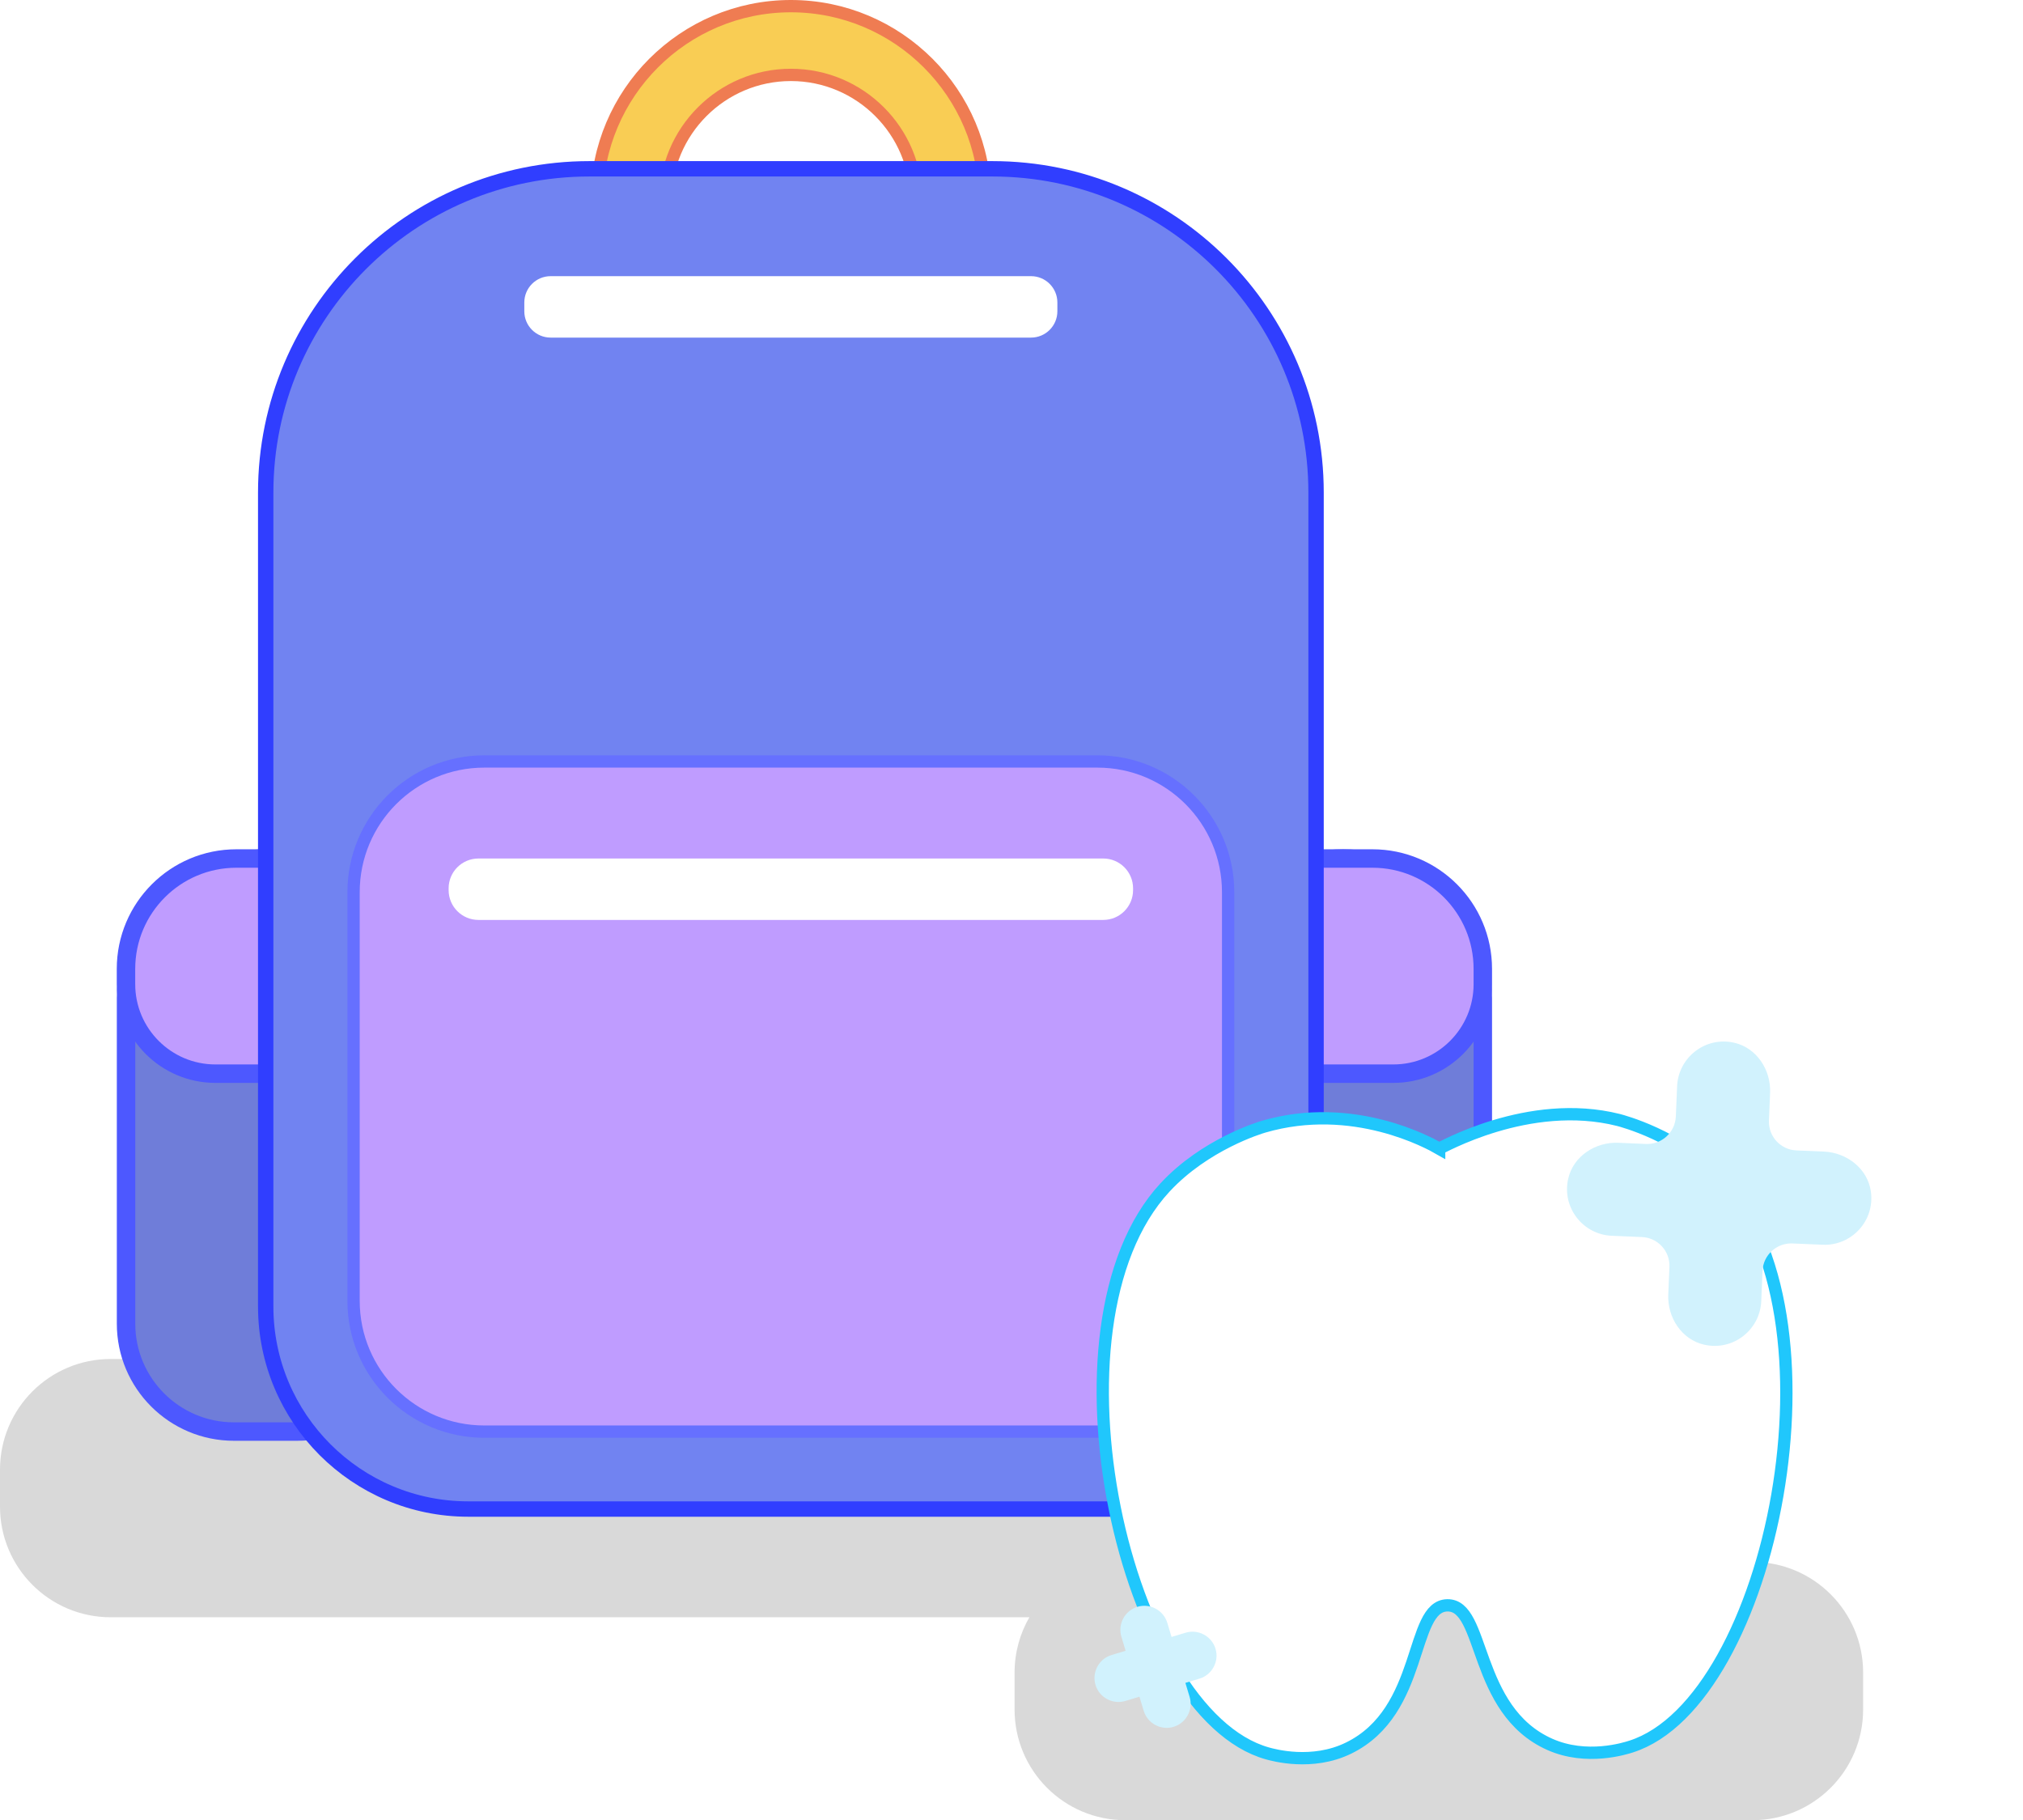 <svg width="329" height="296" viewBox="0 0 329 296" fill="none" xmlns="http://www.w3.org/2000/svg">
<g style="mix-blend-mode:multiply">
<path fill-rule="evenodd" clip-rule="evenodd" d="M18 221C8.059 221 0 229.059 0 239V245C0 254.941 8.059 263 18 263H167.408C165.877 265.648 165 268.721 165 272V278C165 287.941 173.059 296 183 296H285C294.941 296 303 287.941 303 278V272C303 262.059 294.941 254 285 254H261.592C263.123 251.352 264 248.279 264 245V239C264 229.059 255.941 221 246 221H18Z" fill="#D9D9D9"/>
</g>
<path d="M43.2 139.61C55.73 139.61 65.9 149.78 65.9 162.31V215.26C65.9 224.94 58.04 232.8 48.36 232.8H38.04C28.36 232.8 20.5 224.94 20.5 215.26V162.31C20.5 149.78 30.67 139.61 43.2 139.61Z" fill="#6F7DD9" stroke="#4D58FF" stroke-width="3" stroke-miterlimit="10"/>
<path d="M218.45 139.61C230.98 139.61 241.15 149.78 241.15 162.31V215.26C241.15 224.94 233.29 232.8 223.61 232.8H213.29C203.61 232.8 195.75 224.94 195.75 215.26V162.31C195.75 149.78 205.92 139.61 218.45 139.61Z" fill="#6F7DD9" stroke="#4D58FF" stroke-width="3" stroke-miterlimit="10"/>
<path d="M128.621 64.16C111.211 64.16 97.041 49.99 97.041 32.58C97.041 15.17 111.201 1 128.621 1C146.041 1 160.201 15.17 160.201 32.58C160.201 49.99 146.031 64.16 128.621 64.16ZM128.621 12.18C117.371 12.18 108.221 21.33 108.221 32.58C108.221 43.83 117.371 52.98 128.621 52.98C139.871 52.98 149.021 43.83 149.021 32.58C149.021 21.33 139.871 12.18 128.621 12.18Z" fill="#F9CD54" stroke="#EF7C52" stroke-width="2" stroke-miterlimit="10"/>
<path d="M38.45 139.61H47.95C57.86 139.61 65.9 147.65 65.9 157.56V160.05C65.9 168.08 59.38 174.6 51.35 174.6H35.04C27.01 174.6 20.49 168.08 20.49 160.05V157.56C20.49 147.65 28.53 139.61 38.44 139.61H38.45Z" fill="#BF9CFF" stroke="#4D58FF" stroke-width="3" stroke-miterlimit="10"/>
<path d="M213.7 139.61H223.2C233.11 139.61 241.15 147.65 241.15 157.56V160.05C241.15 168.08 234.63 174.6 226.6 174.6H210.29C202.26 174.6 195.74 168.08 195.74 160.05V157.56C195.74 147.65 203.78 139.61 213.69 139.61H213.7Z" fill="#BF9CFF" stroke="#4D58FF" stroke-width="3" stroke-miterlimit="10"/>
<path d="M95.851 27.45H161.381C190.441 27.45 214.031 51.04 214.031 80.1V212.46C214.031 230.64 199.271 245.4 181.091 245.4H76.151C57.971 245.4 43.211 230.64 43.211 212.46V80.1C43.211 51.04 66.801 27.45 95.861 27.45H95.851Z" fill="#7183F1" stroke="#303EFF" stroke-width="2.5" stroke-miterlimit="10"/>
<path d="M178.47 123.83H78.76C67.018 123.83 57.5 133.348 57.5 145.09V211.55C57.5 223.292 67.018 232.81 78.76 232.81H178.47C190.212 232.81 199.73 223.292 199.73 211.55V145.09C199.73 133.348 190.212 123.83 178.47 123.83Z" fill="#BF9CFF" stroke="#6670FF" stroke-width="2" stroke-miterlimit="10"/>
<path d="M179.421 139.61H77.811C75.132 139.61 72.961 141.781 72.961 144.46V144.75C72.961 147.428 75.132 149.6 77.811 149.6H179.421C182.1 149.6 184.271 147.428 184.271 144.75V144.46C184.271 141.781 182.1 139.61 179.421 139.61Z" fill="white"/>
<path d="M167.68 44.91H89.549C87.186 44.91 85.269 46.826 85.269 49.19V50.62C85.269 52.984 87.186 54.9 89.549 54.9H167.68C170.043 54.9 171.96 52.984 171.96 50.62V49.19C171.96 46.826 170.043 44.91 167.68 44.91Z" fill="white"/>
<path d="M234.05 186.79C232.5 185.9 220.08 178.98 205.51 183.22C204.86 183.41 195.96 186.1 189.46 193.11C168.55 215.68 182.98 278.69 206.13 285.14C207.1 285.41 213.4 287.17 219.31 284.28C231.67 278.26 229.21 261.17 235.38 261.06C241.56 260.95 239.54 278.11 252.05 283.67C258.03 286.33 264.28 284.34 265.25 284.03C288.22 276.72 301 213.2 279.51 191.42C272.83 184.65 263.86 182.3 263.21 182.13C248.54 178.44 234.17 186.85 234.05 186.78V186.79Z" fill="white" stroke="#20C7FC" stroke-width="2" stroke-miterlimit="10"/>
<g filter="url(#filter0_d_268_1750)">
<path d="M192.82 265.51L190.53 266.2L189.84 263.91C189.22 261.85 187.03 260.68 184.98 261.3C182.93 261.92 181.75 264.11 182.37 266.16L183.06 268.45L180.77 269.14C178.71 269.76 177.54 271.95 178.16 274C178.78 276.06 180.97 277.23 183.02 276.61L185.31 275.92L186 278.21C186.62 280.27 188.81 281.44 190.86 280.82C192.91 280.2 194.09 278.01 193.47 275.96L192.78 273.67L195.07 272.98C197.13 272.36 198.3 270.17 197.68 268.12C197.06 266.07 194.87 264.89 192.82 265.51Z" fill="#D1F2FD"/>
</g>
<g filter="url(#filter1_d_268_1750)">
<path d="M296.62 187.27L292.14 187.08C289.57 186.97 287.57 184.79 287.68 182.22L287.87 177.73C288.03 174 285.69 170.4 282.04 169.57C277.3 168.49 272.95 172 272.75 176.63L272.54 181.57C272.43 184.14 270.25 186.14 267.68 186.03L263.2 185.84C259.46 185.68 255.87 188.02 255.04 191.67C253.96 196.4 257.47 200.76 262.1 200.96L267.04 201.17C269.61 201.28 271.61 203.46 271.5 206.03L271.31 210.51C271.15 214.25 273.49 217.84 277.14 218.67C281.87 219.75 286.23 216.24 286.43 211.61L286.64 206.67C286.75 204.1 288.93 202.1 291.5 202.21L296.44 202.42C301.06 202.62 304.93 198.58 304.26 193.77C303.75 190.07 300.36 187.43 296.63 187.27H296.62Z" fill="#D1F2FD"/>
</g>
<defs>
<filter id="filter0_d_268_1750" x="172.134" y="255.274" width="31.572" height="31.572" filterUnits="userSpaceOnUse" color-interpolation-filters="sRGB">
<feFlood flood-opacity="0" result="BackgroundImageFix"/>
<feColorMatrix in="SourceAlpha" type="matrix" values="0 0 0 0 0 0 0 0 0 0 0 0 0 0 0 0 0 0 127 0" result="hardAlpha"/>
<feOffset/>
<feGaussianBlur stdDeviation="2.93"/>
<feColorMatrix type="matrix" values="0 0 0 0 0.882 0 0 0 0 0.937 0 0 0 0 1 0 0 0 1 0"/>
<feBlend mode="normal" in2="BackgroundImageFix" result="effect1_dropShadow_268_1750"/>
<feBlend mode="normal" in="SourceGraphic" in2="effect1_dropShadow_268_1750" result="shape"/>
</filter>
<filter id="filter1_d_268_1750" x="238.584" y="153.114" width="82.012" height="82.013" filterUnits="userSpaceOnUse" color-interpolation-filters="sRGB">
<feFlood flood-opacity="0" result="BackgroundImageFix"/>
<feColorMatrix in="SourceAlpha" type="matrix" values="0 0 0 0 0 0 0 0 0 0 0 0 0 0 0 0 0 0 127 0" result="hardAlpha"/>
<feOffset/>
<feGaussianBlur stdDeviation="8.13"/>
<feColorMatrix type="matrix" values="0 0 0 0 0.722 0 0 0 0 0.902 0 0 0 0 1 0 0 0 1 0"/>
<feBlend mode="normal" in2="BackgroundImageFix" result="effect1_dropShadow_268_1750"/>
<feBlend mode="normal" in="SourceGraphic" in2="effect1_dropShadow_268_1750" result="shape"/>
</filter>
</defs>
</svg>
